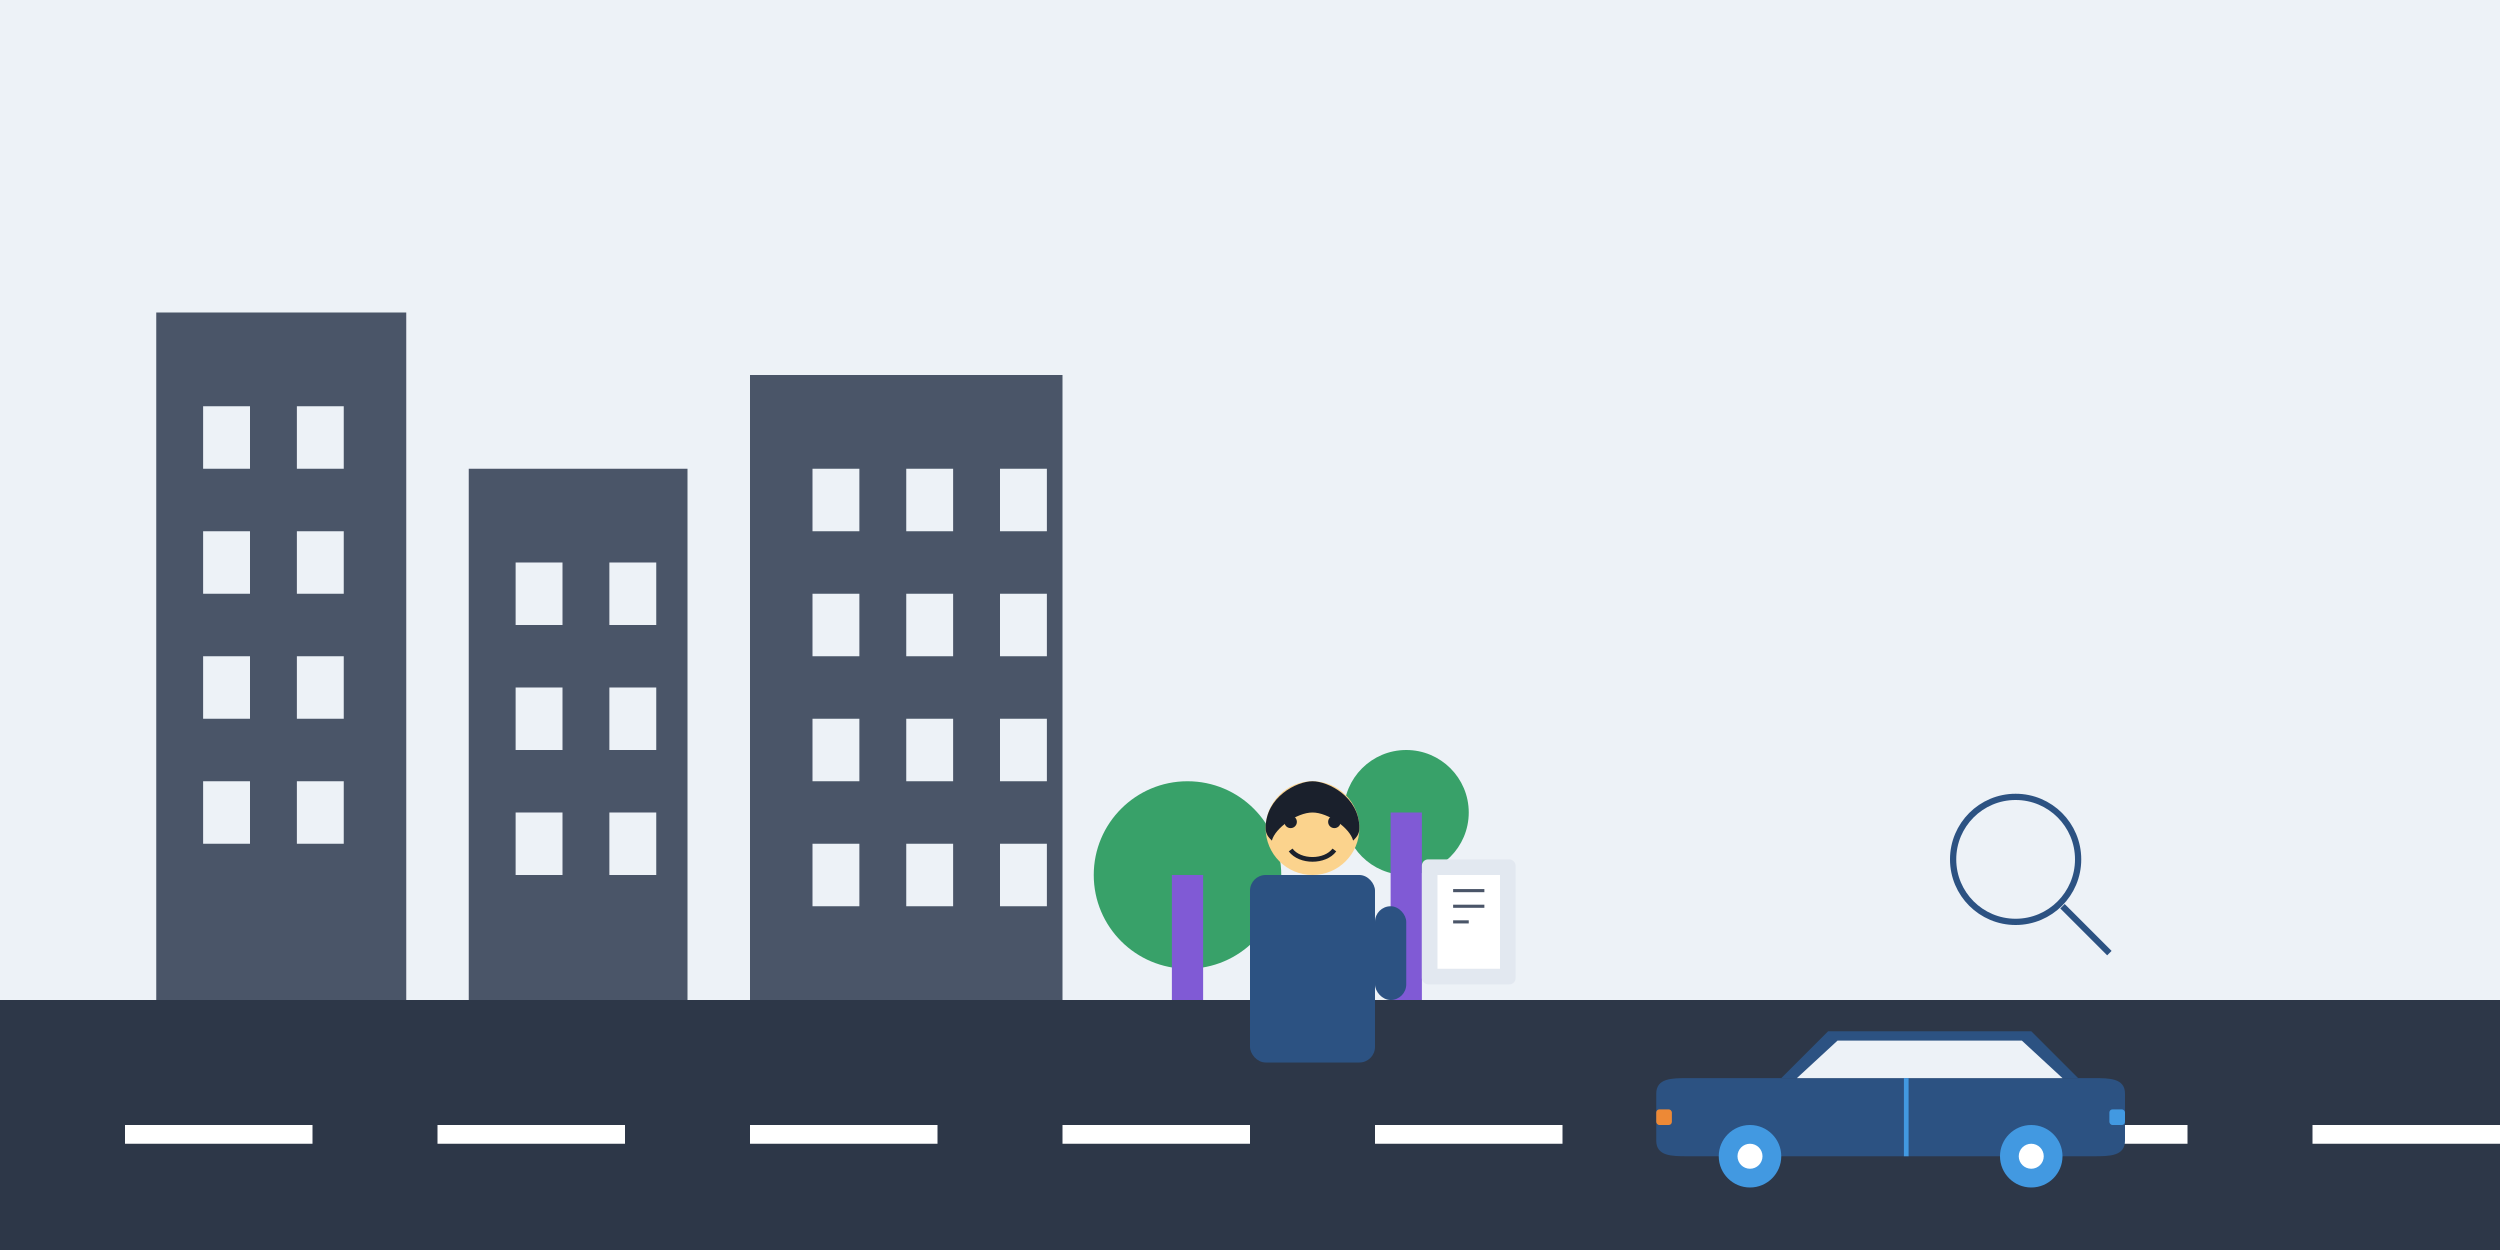 <svg xmlns="http://www.w3.org/2000/svg" width="800" height="400" viewBox="0 0 800 400">
  <style>
    .bg { fill: #edf2f7; }
    .road { fill: #2d3748; }
    .road-line { fill: #ffffff; stroke: none; }
    .car-body { fill: #2c5282; }
    .car-detail { fill: #4299e1; }
    .car-window { fill: #edf2f7; }
    .car-light { fill: #ed8936; }
    .building { fill: #4a5568; }
    .building-window { fill: #edf2f7; }
    .tree { fill: #38a169; }
    .tree-trunk { fill: #805ad5; }
    .advisor { fill: #4a5568; }
    .advisor-shirt { fill: #2c5282; }
    .advisor-face { fill: #fbd38d; }
    .advisor-hair { fill: #1a202c; }
    .clipboard { fill: #e2e8f0; }
    .clipboard-paper { fill: #ffffff; }
    .search-icon { fill: none; stroke: #2c5282; stroke-width: 2; }
    .magnifier-handle { fill: none; stroke: #2c5282; stroke-width: 2; }
  </style>

  <!-- Background -->
  <rect class="bg" width="800" height="400" />

  <!-- Road -->
  <rect class="road" x="0" y="320" width="800" height="80" />
  <rect class="road-line" x="40" y="360" width="60" height="6" />
  <rect class="road-line" x="140" y="360" width="60" height="6" />
  <rect class="road-line" x="240" y="360" width="60" height="6" />
  <rect class="road-line" x="340" y="360" width="60" height="6" />
  <rect class="road-line" x="440" y="360" width="60" height="6" />
  <rect class="road-line" x="540" y="360" width="60" height="6" />
  <rect class="road-line" x="640" y="360" width="60" height="6" />
  <rect class="road-line" x="740" y="360" width="60" height="6" />

  <!-- Buildings in background -->
  <rect class="building" x="50" y="100" width="80" height="220" />
  <rect class="building" x="150" y="150" width="70" height="170" />
  <rect class="building" x="240" y="120" width="100" height="200" />
  
  <!-- Building windows -->
  <rect class="building-window" x="65" y="130" width="15" height="20" />
  <rect class="building-window" x="95" y="130" width="15" height="20" />
  <rect class="building-window" x="65" y="170" width="15" height="20" />
  <rect class="building-window" x="95" y="170" width="15" height="20" />
  <rect class="building-window" x="65" y="210" width="15" height="20" />
  <rect class="building-window" x="95" y="210" width="15" height="20" />
  <rect class="building-window" x="65" y="250" width="15" height="20" />
  <rect class="building-window" x="95" y="250" width="15" height="20" />
  
  <rect class="building-window" x="165" y="180" width="15" height="20" />
  <rect class="building-window" x="195" y="180" width="15" height="20" />
  <rect class="building-window" x="165" y="220" width="15" height="20" />
  <rect class="building-window" x="195" y="220" width="15" height="20" />
  <rect class="building-window" x="165" y="260" width="15" height="20" />
  <rect class="building-window" x="195" y="260" width="15" height="20" />
  
  <rect class="building-window" x="260" y="150" width="15" height="20" />
  <rect class="building-window" x="290" y="150" width="15" height="20" />
  <rect class="building-window" x="320" y="150" width="15" height="20" />
  <rect class="building-window" x="260" y="190" width="15" height="20" />
  <rect class="building-window" x="290" y="190" width="15" height="20" />
  <rect class="building-window" x="320" y="190" width="15" height="20" />
  <rect class="building-window" x="260" y="230" width="15" height="20" />
  <rect class="building-window" x="290" y="230" width="15" height="20" />
  <rect class="building-window" x="320" y="230" width="15" height="20" />
  <rect class="building-window" x="260" y="270" width="15" height="20" />
  <rect class="building-window" x="290" y="270" width="15" height="20" />
  <rect class="building-window" x="320" y="270" width="15" height="20" />
  
  <!-- Trees -->
  <circle class="tree" cx="380" cy="280" r="30" />
  <rect class="tree-trunk" x="375" y="280" width="10" height="40" />
  
  <circle class="tree" cx="450" cy="260" r="20" />
  <rect class="tree-trunk" x="445" y="260" width="10" height="60" />
  
  <!-- Car on the road -->
  <g transform="translate(500, 330)">
    <!-- Car Body -->
    <path class="car-body" d="M30,20 C30,15 35,15 40,15 L170,15 C175,15 180,15 180,20 L180,35 C180,40 175,40 170,40 L40,40 C35,40 30,40 30,35 L30,20 Z" />
    <!-- Car Roof -->
    <path class="car-body" d="M70,15 L85,0 L150,0 L165,15 Z" />
    <!-- Car Windows -->
    <path class="car-window" d="M75,15 L88,3 L147,3 L160,15 Z" />
    <!-- Car Front Wheel -->
    <circle class="car-detail" cx="60" cy="40" r="10" />
    <circle fill="#ffffff" cx="60" cy="40" r="4" />
    <!-- Car Rear Wheel -->
    <circle class="car-detail" cx="150" cy="40" r="10" />
    <circle fill="#ffffff" cx="150" cy="40" r="4" />
    <!-- Car Lights -->
    <rect class="car-light" x="30" y="25" width="5" height="5" rx="1" />
    <rect class="car-detail" x="175" y="25" width="5" height="5" rx="1" />
    <!-- Car Door Line -->
    <line x1="110" y1="15" x2="110" y2="40" stroke="#4299e1" stroke-width="1.5" />
  </g>
  
  <!-- Car Advisor Character -->
  <g transform="translate(400, 250)">
    <!-- Body -->
    <rect class="advisor-shirt" x="0" y="30" width="40" height="60" rx="5" />
    <!-- Head -->
    <circle class="advisor-face" cx="20" cy="15" r="15" />
    <!-- Hair -->
    <path class="advisor-hair" d="M5,15 C5,5 15,0 20,0 C25,0 35,5 35,15 C35,17 34,18 33,19 C32,15 25,10 20,10 C15,10 8,15 7,19 C6,18 5,17 5,15 Z" />
    <!-- Eyes -->
    <circle fill="#1a202c" cx="13" cy="13" r="2" />
    <circle fill="#1a202c" cx="27" cy="13" r="2" />
    <!-- Smile -->
    <path fill="none" stroke="#1a202c" d="M13,22 C16,26 24,26 27,22" stroke-width="1.5" />
    <!-- Arm -->
    <rect class="advisor-shirt" x="40" y="40" width="10" height="30" rx="5" />
    <!-- Clipboard -->
    <rect class="clipboard" x="55" y="25" width="30" height="40" rx="2" />
    <rect class="clipboard-paper" x="60" y="30" width="20" height="30" />
    <line stroke="#4a5568" x1="65" y1="35" x2="75" y2="35" stroke-width="1" />
    <line stroke="#4a5568" x1="65" y1="40" x2="75" y2="40" stroke-width="1" />
    <line stroke="#4a5568" x1="65" y1="45" x2="70" y2="45" stroke-width="1" />
  </g>
  
  <!-- Magnifying Glass over Car -->
  <g transform="translate(620, 250)">
    <circle class="search-icon" cx="25" cy="25" r="20" />
    <line class="magnifier-handle" x1="40" y1="40" x2="55" y2="55" stroke-width="4" />
  </g>
</svg>
